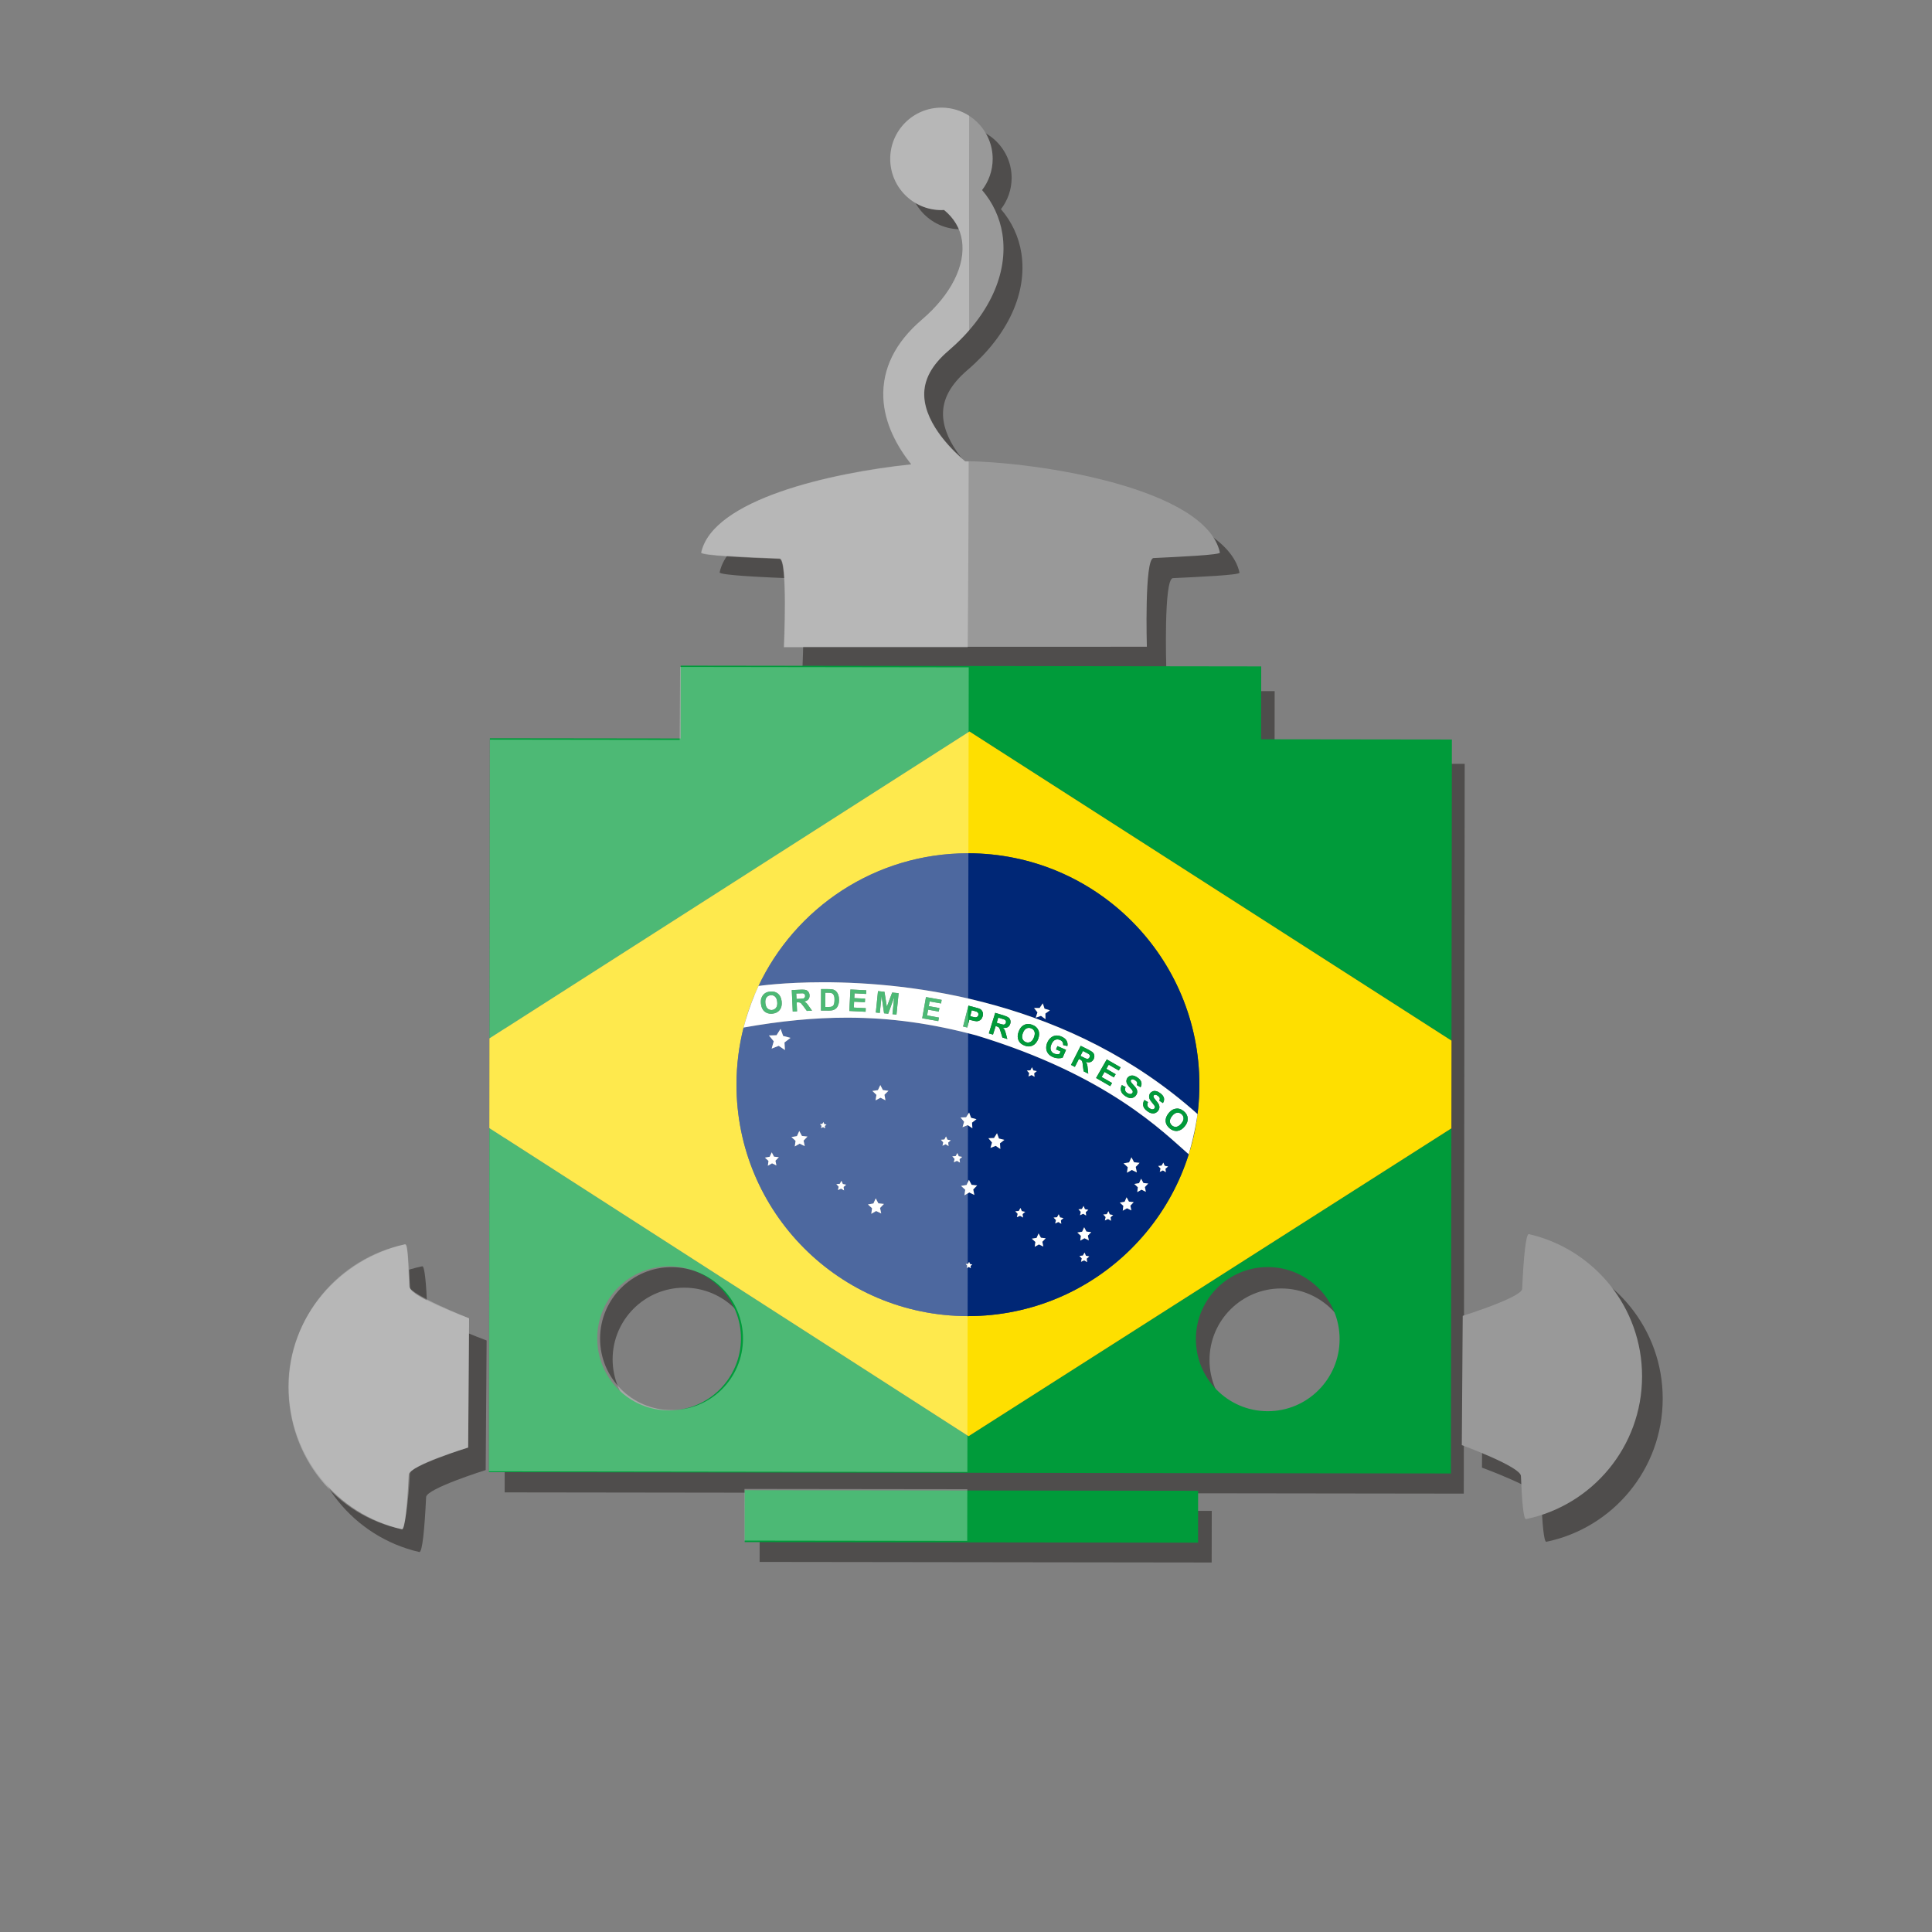 <?xml version="1.0" ?><!DOCTYPE svg  PUBLIC '-//W3C//DTD SVG 1.1//EN'  'http://www.w3.org/Graphics/SVG/1.1/DTD/svg11.dtd'><svg enable-background="new 0 0 512 512" height="512px" id="Layer_1" version="1.1" viewBox="0 0 512 512" width="512px" xml:space="preserve" xmlns="http://www.w3.org/2000/svg" xmlns:xlink="http://www.w3.org/1999/xlink"><rect x="0" y="0" width="512" height="512" fill="#808080" stroke="none"/><g><g><g><polyline fill="#1E1A18" opacity="0.502" points="201.323,400.243 201.307,413.924 321.105,414.078 321.128,400.399       201.323,400.243     "/><path d="M339.522,379.431c-0.009,0-0.017,0-0.025,0c-10.497-0.008-18.986-8.527-18.965-19.019      c0.011-10.481,8.506-18.959,18.973-18.959c0.01,0,0.021,0,0.03,0c10.496,0.008,18.985,8.521,18.97,19.008      C358.488,370.94,349.995,379.431,339.522,379.431 M181.328,379.228c-0.004,0-0.007,0-0.011,0      c-10.489-0.024-18.975-8.532-18.967-19.026c0.015-10.472,8.515-18.955,19-18.956c0.006,0,0.011,0,0.017,0      c10.483,0.014,18.972,8.521,18.961,19.016C200.311,370.74,191.798,379.228,181.328,379.228 M184.398,182.964l-0.022,19.202      l-50.388-0.062l-0.246,193.391l254.175,0.332l0.243-193.403l-50.39-0.06l0.027-19.203L184.398,182.964" fill="#1E1A18" opacity="0.502"/><path d="M111.923,335.58c-0.009,0-0.018,0.001-0.027,0.003      c-17.592,3.639-30.828,19.207-30.851,37.891c-0.03,18.432,12.822,33.873,30.063,37.826c0.012,0.003,0.023,0.004,0.035,0.004      c0.781,0,1.37-5.976,1.782-14.572c0.097-2.237,15.782-7.156,15.782-7.156l0.25-34.338c0,0-15.628-5.738-15.729-8.203      C112.974,340.155,112.535,335.58,111.923,335.58" fill="#1E1A18" opacity="0.502"/><path d="M410.539,332.865c-0.769,0.001-1.369,5.969-1.764,14.572      c-0.108,2.231-15.777,7.137-15.777,7.137l-0.26,34.365c0,0,15.626,5.725,15.718,8.194c0.272,6.884,0.696,11.455,1.325,11.455      c0.009,0,0.019-0.001,0.027-0.003c17.579-3.646,30.803-19.208,30.825-37.891c0.037-18.435-12.818-33.876-30.063-37.826      C410.561,332.867,410.55,332.865,410.539,332.865" fill="#1E1A18" opacity="0.502"/><path d="M254.498,33.554c-7.498,0-13.596,6.077-13.604,13.586      c-0.008,7.499,6.076,13.605,13.581,13.621c0.235-0.008,0.457-0.024,0.706-0.043c2.6,2.132,4.265,4.877,4.758,8.045      c1.022,6.625-2.935,14.484-10.588,21.018c-7.109,6.09-10.572,13.059-10.288,20.712c0.254,6.996,3.739,13.153,7.415,17.776      c-21.469,2.248-52.697,9.35-55.765,23.409c-0.173,0.776,12.074,1.336,20.799,1.661c2.229,0.087,1.158,23.461,1.158,23.461      l96.398-0.014c0,0-0.709-23.455,1.764-23.569c6.975-0.341,17.779-0.814,17.649-1.456c-3.738-17.089-48.128-24.088-67.698-24.294      c-2.669-2.232-10.577-9.477-10.872-17.371c-0.157-4.245,1.967-8.181,6.501-12.05c10.679-9.152,15.884-20.428,14.261-30.943      c-0.688-4.383-2.56-8.352-5.41-11.666c1.764-2.289,2.818-5.159,2.829-8.262c0.006-7.513-6.076-13.613-13.584-13.624      C254.504,33.554,254.501,33.554,254.498,33.554" fill="#1E1A18" opacity="0.502"/></g><path d="M108.642,341.19c0.089,2.448,15.673,8.176,15.673,8.176l-0.247,34.247c0,0-15.631,4.907-15.744,7.128     c-0.407,8.701-1.019,14.718-1.803,14.53c-17.195-3.941-30.015-19.329-29.985-37.726c0.023-18.623,13.218-34.154,30.761-37.785     C107.933,329.623,108.374,334.217,108.642,341.19z" fill="#999999"/><g><path d="M403.062,391.152c-0.081-2.464-15.669-8.181-15.669-8.181l0.243-34.26c0,0,15.637-4.899,15.75-7.132      c0.39-8.694,1.013-14.7,1.786-14.524c17.2,3.941,30.023,19.34,29.991,37.731c-0.027,18.62-13.207,34.148-30.754,37.79      C403.775,402.704,403.326,398.111,403.062,391.152z" fill="#999999"/><path d="M255.784,122.216c-2.667-2.232-10.545-9.458-10.84-17.328c-0.151-4.242,1.967-8.165,6.482-12.022      c10.66-9.123,15.844-20.369,14.221-30.865c-0.682-4.355-2.549-8.319-5.384-11.63c1.753-2.278,2.798-5.14,2.809-8.246      c0.011-7.486-6.051-13.562-13.542-13.576c-7.491-0.011-13.564,6.052-13.575,13.543c-0.011,7.488,6.049,13.578,13.545,13.586      c0.238,0,0.463-0.027,0.692-0.033c2.6,2.116,4.269,4.856,4.751,8.027c1.036,6.601-2.922,14.433-10.557,20.963      c-7.096,6.06-10.551,13.01-10.258,20.655c0.262,6.966,3.739,13.113,7.394,17.726c-21.413,2.234-52.543,9.317-55.614,23.333      c-0.167,0.787,12.033,1.342,20.729,1.658c2.229,0.081,1.166,23.401,1.166,23.401l96.13-0.011c0,0-0.688-23.39,1.764-23.504      c6.969-0.341,17.747-0.828,17.59-1.458C319.586,129.394,275.315,122.424,255.784,122.216z" fill="#999999"/></g><g><path d="M335.985,335.783c-10.516,0-19.051,8.537-19.062,19.077c-0.011,10.549,8.505,19.111,19.013,19.124      c0.013,0,0.023,0,0.036,0c10.502,0,19.025-8.541,19.036-19.075c0.017-10.54-8.5-19.102-19.019-19.126      C335.988,335.783,335.987,335.783,335.985,335.783 M177.325,335.58c-10.514,0-19.036,8.533-19.051,19.067      c-0.023,10.553,8.498,19.118,19.006,19.129c0.01,0,0.021,0,0.031,0c10.513,0,19.028-8.535,19.05-19.081      c0.011-10.528-8.5-19.102-19.025-19.115C177.332,335.58,177.329,335.58,177.325,335.58 M317.497,408.829l-120.148-0.162      l0.019-13.754l120.146,0.157L317.497,408.829 M180.389,176.398L180.389,176.398l153.849,0.206l-0.021,19.308l50.547,0.065      l-0.104,79.801l18.16,11.646l-18.19,11.599l-0.12,91.461l-254.935-0.338l0.115-91.196l-18.516-11.906l18.546-11.858      l0.101-79.539l50.548,0.06L180.389,176.398 M105.176,164.176l-0.324,245.709l301.981,0.399l0.323-245.709L105.176,164.176" opacity="0"/><path d="M384.658,275.778l-0.03,23.245l18.19-11.599L384.658,275.778 M129.719,275.186l-18.546,11.858      l18.516,11.906L129.719,275.186" opacity="0"/><g><defs><polyline id="SVGID_1_" points="129.573,176.398 384.763,176.398 384.763,408.829 129.573,408.829 129.573,176.398       "/></defs><clipPath id="SVGID_2_"><use overflow="visible" xlink:href="#SVGID_1_"/></clipPath><polyline clip-path="url(#SVGID_2_)" fill="#009B3A" points="197.368,394.913 197.349,408.667 317.497,408.829 317.514,395.07        197.368,394.913      "/><path clip-path="url(#SVGID_2_)" d="M335.973,373.984c-0.013,0-0.023,0-0.036,0       c-10.508-0.013-19.023-8.575-19.013-19.124c0.011-10.54,8.546-19.077,19.062-19.077c0.002,0,0.003,0,0.005,0       c10.519,0.024,19.035,8.586,19.019,19.126C354.998,365.443,346.475,373.984,335.973,373.984 M177.311,373.776       c-0.01,0-0.021,0-0.031,0c-10.509-0.011-19.029-8.576-19.006-19.129c0.015-10.534,8.537-19.067,19.051-19.067       c0.004,0,0.007,0,0.011,0c10.525,0.014,19.036,8.587,19.025,19.115C196.339,365.241,187.824,373.776,177.311,373.776        M129.688,298.95l-0.115,91.196l254.935,0.338l0.12-91.461l-127.954,81.581L129.688,298.95 M180.389,176.398L180.389,176.398       l-0.021,19.308l-50.548-0.06l-0.101,79.539l127.196-81.333l127.743,81.925l0.104-79.801l-50.547-0.065l0.021-19.308       L180.389,176.398" fill="#009B3A"/><path clip-path="url(#SVGID_2_)" d="M200.913,261.511c9.772-20.906,30.993-35.385,55.587-35.386       c0.031,0,0.059,0,0.09,0c33.875,0.041,61.301,27.535,61.258,61.411c-0.049,33.845-27.487,61.248-61.328,61.248       c-0.031,0-0.059,0-0.09,0c-33.874-0.04-61.298-27.534-61.257-61.41c0.006-5.2,0.659-10.245,1.883-15.064       c-0.001,0-0.004,0.001-0.005,0.001c0.028-0.105,0.057-0.211,0.086-0.314c0.907-3.496,2.115-6.87,3.595-10.095       C200.806,261.74,200.867,261.609,200.913,261.511 M256.915,193.853l-127.196,81.333l-0.03,23.765l126.986,81.654       l127.954-81.581l0.03-23.245L256.915,193.853" fill="#FEDF00"/><path clip-path="url(#SVGID_2_)" d="M200.732,261.901c-1.479,3.225-2.688,6.599-3.595,10.095       C198.515,266.987,200.098,263.295,200.732,261.901 M256.206,336.019l0.138-0.59l-0.412-0.444l0.595-0.048l0.298-0.525       l0.235,0.561l0.601,0.121l-0.457,0.393l0.065,0.605l-0.514-0.324L256.206,336.019 M286.478,334.393l0.2-0.901l-0.617-0.663       l0.915-0.097l0.438-0.79l0.373,0.839l0.887,0.184l-0.687,0.608l0.108,0.909l-0.785-0.476L286.478,334.393 M274.206,330.418       l0.184-1.285l-0.957-0.868l1.282-0.219l0.52-1.177l0.622,1.139l1.271,0.146l-0.893,0.93l0.254,1.264l-1.163-0.56       L274.206,330.418 M286.283,328.778l0.167-1.269l-0.952-0.879l1.277-0.217l0.541-1.18l0.601,1.142l1.276,0.154l-0.897,0.92       l0.26,1.264l-1.158-0.568L286.283,328.778 M279.639,324.233l0.2-0.897l-0.622-0.66l0.908-0.098l0.444-0.793l0.367,0.842       l0.898,0.176l-0.692,0.604l0.113,0.917l-0.784-0.477L279.639,324.233 M292.375,321.854L292.375,321.854l0.926-0.079       l0.438-0.801l0.357,0.847l0.903,0.176l-0.676,0.604l0.097,0.917l-0.784-0.465l-0.839,0.376l0.211-0.888L292.375,321.854        M269.482,322.57l0.211-0.888l-0.627-0.677l0.919-0.086l0.444-0.798l0.373,0.844l0.888,0.184l-0.692,0.601l0.113,0.917       l-0.79-0.471L269.482,322.57 M286.224,322.048l0.188-0.896l-0.611-0.668l0.904-0.092l0.454-0.804l0.362,0.85l0.898,0.176       l-0.682,0.611l0.098,0.9l-0.79-0.46L286.224,322.048 M230.9,321.672l0.203-1.482l-1.098-1.001l1.463-0.26l0.604-1.353       l0.709,1.322l1.477,0.152l-1.036,1.079l0.311,1.455l-1.347-0.651L230.9,321.672 M297.537,320.847l0.162-1.277l-0.941-0.865       l1.271-0.225l0.53-1.185l0.622,1.142l1.267,0.148l-0.888,0.928l0.26,1.258l-1.152-0.567L297.537,320.847 M222.064,315.382       l0.189-0.896l-0.619-0.679l0.912-0.081l0.443-0.796l0.371,0.845l0.888,0.181l-0.693,0.604l0.13,0.909l-0.792-0.474       L222.064,315.382 M255.586,316.767l0.208-1.474l-1.101-1.012l1.461-0.258l0.622-1.35l0.701,1.313l1.481,0.165l-1.04,1.068       l0.297,1.458l-1.341-0.652L255.586,316.767 M301.379,315.92l0.162-1.276l-0.937-0.88l1.261-0.216l0.541-1.18l0.617,1.142       l1.271,0.141l-0.893,0.937l0.26,1.258l-1.152-0.565L301.379,315.92 M307.347,310.562l0.211-0.894l-0.622-0.679l0.898-0.084       l0.459-0.793l0.363,0.834l0.903,0.187l-0.703,0.608l0.107,0.906l-0.784-0.474L307.347,310.562 M298.651,310.785l0.211-1.472       l-1.109-1.014l1.467-0.258l0.622-1.347l0.703,1.314l1.456,0.162l-1.018,1.069l0.298,1.458l-1.337-0.645L298.651,310.785        M252.773,308.023l0.206-0.903l-0.611-0.671l0.898-0.076l0.454-0.801l0.357,0.847l0.903,0.165l-0.687,0.611l0.108,0.906       l-0.795-0.465L252.773,308.023 M203.487,308.93l0.167-1.271l-0.941-0.874l1.266-0.229l0.539-1.172l0.601,1.142l1.279,0.149       l-0.896,0.933l0.254,1.25l-1.155-0.563L203.487,308.93 M249.77,303.633l0.195-0.901l-0.614-0.679l0.917-0.073l0.438-0.806       l0.368,0.841l0.887,0.185l-0.682,0.592l0.103,0.926l-0.784-0.474L249.77,303.633 M262.476,304.209l0.417-1.423l-0.958-1.147       l1.488-0.057l0.795-1.261l0.515,1.396l1.438,0.365l-1.168,0.911l0.092,1.491l-1.229-0.82L262.476,304.209 M210.624,303.814       l0.208-1.478l-1.096-1.001l1.461-0.257l0.617-1.361l0.701,1.313l1.475,0.173l-1.028,1.074l0.3,1.455l-1.348-0.648       L210.624,303.814 M217.587,298.955l0.132-0.593l-0.414-0.454l0.608-0.043l0.29-0.522l0.244,0.552l0.595,0.114l-0.468,0.402       l0.084,0.604l-0.527-0.313L217.587,298.955 M255.078,298.72l0.417-1.439l-0.947-1.139l1.482-0.06l0.798-1.253l0.512,1.396       l1.44,0.368l-1.187,0.922l0.101,1.48l-1.237-0.828L255.078,298.72 M232.023,291.615l0.238-1.466l-1.071-1.031l1.466-0.224       l0.638-1.342l0.674,1.322l1.48,0.2l-1.058,1.047l0.265,1.467l-1.323-0.68L232.023,291.615 M272.556,285.274l0.2-0.888       l-0.628-0.671l0.926-0.078l0.438-0.807l0.367,0.845l0.898,0.173l-0.698,0.608l0.114,0.904l-0.79-0.46L272.556,285.274        M204.494,277.892l0.554-1.938l-1.274-1.544l2.013-0.068l1.074-1.688l0.684,1.883l1.948,0.506l-1.596,1.23l0.122,2.002       l-1.653-1.12L204.494,277.892 M275.51,267.124l0.839-1.228l0.466,1.414l1.423,0.431l-1.201,0.868l0.032,1.485l-1.201-0.877       l-1.396,0.482l0.465-1.404l-0.909-1.174L275.51,267.124 M256.5,226.125c-24.594,0.001-45.815,14.48-55.587,35.386       c0.067-0.143,0.104-0.217,0.104-0.217s6.595-0.985,17.161-0.985c23.154-0.001,65.389,4.729,99.179,34.927       c0,0-0.568,4.675-2.338,10.662c-6.671-5.793-21.307-20.891-56.272-31.507c-11.541-3.094-22.545-4.7-34.28-4.7       c-8.58,0-17.548,0.857-27.409,2.619c-1.224,4.819-1.876,9.864-1.883,15.064c-0.041,33.876,27.383,61.37,61.257,61.41       c0.031,0,0.06,0,0.09,0c33.84,0,61.279-27.403,61.328-61.248c0.043-33.876-27.384-61.371-61.258-61.411       C256.559,226.125,256.531,226.125,256.5,226.125" fill="#002776"/><path clip-path="url(#SVGID_2_)" d="M312.123,294.87c-0.077,0-0.156,0.006-0.237,0.019       c-0.433,0.073-0.854,0.35-1.266,0.858c-0.406,0.508-0.606,0.971-0.59,1.423c0.027,0.443,0.217,0.812,0.568,1.106       c0.29,0.243,0.605,0.352,0.948,0.352c0.079,0,0.16-0.006,0.242-0.017c0.438-0.081,0.865-0.376,1.282-0.887       c0.411-0.495,0.605-0.972,0.584-1.404c-0.017-0.428-0.211-0.79-0.573-1.096C312.774,294.987,312.46,294.87,312.123,294.87        M286.986,278.521l-0.649,1.291l0.758,0.387c0.492,0.246,0.812,0.382,0.946,0.397c0.037,0.005,0.074,0.008,0.109,0.008       c0.108,0,0.207-0.024,0.297-0.075c0.103-0.067,0.216-0.179,0.292-0.325c0.081-0.176,0.108-0.341,0.081-0.489       c-0.049-0.141-0.135-0.284-0.303-0.395c-0.07-0.046-0.314-0.188-0.73-0.396L286.986,278.521 M272.655,272.392       c-0.232,0-0.456,0.06-0.673,0.179c-0.385,0.197-0.688,0.605-0.914,1.223c-0.228,0.601-0.255,1.109-0.093,1.534       c0.163,0.405,0.466,0.7,0.894,0.85c0.186,0.071,0.369,0.106,0.55,0.106c0.234,0,0.463-0.059,0.684-0.172       c0.384-0.214,0.698-0.628,0.925-1.247c0.217-0.606,0.266-1.117,0.103-1.507c-0.156-0.403-0.454-0.695-0.903-0.853       C273.03,272.43,272.84,272.392,272.655,272.392 M264.554,269.67l-0.417,1.372l0.801,0.254c0.511,0.16,0.829,0.236,0.994,0.236       c0.008,0,0.016-0.001,0.023-0.001c0.01,0.001,0.021,0.001,0.03,0.001c0.131,0,0.237-0.048,0.343-0.131       c0.108-0.084,0.184-0.203,0.243-0.373c0.06-0.179,0.049-0.347-0.016-0.49c-0.06-0.146-0.179-0.249-0.347-0.343       c-0.087-0.033-0.346-0.128-0.795-0.258L264.554,269.67 M257.513,267.735l-0.393,1.569l0.601,0.148       c0.379,0.098,0.664,0.145,0.838,0.145c0.025,0,0.048-0.001,0.068-0.003c0.164-0.03,0.3-0.09,0.413-0.192       c0.119-0.087,0.2-0.222,0.232-0.39c0.06-0.197,0.043-0.382-0.049-0.538c-0.075-0.16-0.211-0.281-0.379-0.357       c-0.131-0.06-0.396-0.138-0.788-0.249L257.513,267.735 M204.406,263.739c-0.069,0-0.14,0.004-0.213,0.012       c-0.458,0.046-0.825,0.254-1.074,0.601c-0.254,0.354-0.352,0.852-0.287,1.512c0.073,0.639,0.265,1.112,0.595,1.41       c0.291,0.264,0.633,0.388,1.016,0.388c0.052,0,0.104-0.002,0.158-0.007c0.46-0.051,0.82-0.254,1.071-0.605       c0.271-0.357,0.36-0.869,0.298-1.528c-0.07-0.642-0.263-1.129-0.587-1.415C205.12,263.861,204.793,263.739,204.406,263.739        M212.657,263.233c-0.133,0-0.385,0.01-0.75,0.025l-0.893,0.029l0.07,1.447l0.844-0.038c0.557-0.021,0.901-0.062,1.039-0.11       c0.124-0.057,0.232-0.141,0.303-0.268c0.07-0.114,0.108-0.255,0.092-0.42c-0.006-0.194-0.065-0.349-0.184-0.463       c-0.103-0.118-0.249-0.178-0.436-0.2C212.724,263.234,212.695,263.233,212.657,263.233 M218.732,263.083l-0.011,3.766h0.847       c0.051,0.001,0.099,0.002,0.145,0.002c0.256,0,0.436-0.019,0.553-0.051c0.195-0.043,0.346-0.119,0.481-0.235       c0.114-0.105,0.216-0.29,0.287-0.544c0.086-0.257,0.116-0.611,0.119-1.044c0.019-0.441-0.021-0.785-0.108-1.018       c-0.076-0.229-0.184-0.414-0.325-0.555c-0.125-0.133-0.316-0.216-0.522-0.265c-0.168-0.038-0.484-0.052-0.947-0.052       L218.732,263.083 M311.739,299.721c-0.612,0-1.194-0.231-1.752-0.682c-0.655-0.538-1.023-1.158-1.082-1.869       c-0.06-0.717,0.2-1.432,0.768-2.138c0.362-0.449,0.73-0.771,1.126-0.966c0.286-0.148,0.573-0.229,0.893-0.268       c0.105-0.015,0.207-0.021,0.307-0.021c0.211,0,0.409,0.031,0.597,0.089c0.379,0.108,0.741,0.309,1.093,0.59       c0.66,0.536,1.007,1.166,1.071,1.881c0.06,0.725-0.194,1.438-0.784,2.155c-0.584,0.718-1.223,1.112-1.932,1.21       C311.94,299.715,311.839,299.721,311.739,299.721 M305.381,293.983c0.012,0,0.022-0.001,0.034-0.001       c0.243-0.019,0.433-0.113,0.552-0.271c0.076-0.116,0.113-0.235,0.098-0.356c0-0.116-0.07-0.271-0.179-0.438       c-0.092-0.111-0.287-0.368-0.596-0.747c-0.416-0.484-0.644-0.89-0.73-1.215c-0.097-0.454-0.011-0.865,0.249-1.238       c0.174-0.228,0.406-0.396,0.682-0.517c0.166-0.06,0.335-0.09,0.512-0.09c0.128,0,0.261,0.016,0.397,0.049       c0.336,0.076,0.682,0.243,1.018,0.498c0.595,0.416,0.925,0.86,1.05,1.322c0.092,0.469,0.016,0.915-0.281,1.348l-0.964-0.633       c0.136-0.263,0.163-0.492,0.119-0.688c-0.06-0.216-0.222-0.395-0.481-0.584c-0.26-0.2-0.52-0.295-0.746-0.304       c-0.146,0.009-0.276,0.063-0.363,0.188c-0.075,0.103-0.103,0.237-0.064,0.373c0.049,0.179,0.254,0.492,0.639,0.934       c0.373,0.425,0.627,0.79,0.763,1.058c0.124,0.273,0.189,0.555,0.168,0.841c-0.022,0.287-0.136,0.579-0.352,0.869       c-0.189,0.257-0.449,0.454-0.764,0.581c-0.185,0.074-0.374,0.112-0.57,0.112c-0.137,0-0.277-0.019-0.42-0.056       c-0.346-0.078-0.735-0.262-1.125-0.56c-0.584-0.422-0.937-0.879-1.05-1.377c-0.119-0.501-0.021-1.015,0.287-1.574l0.974,0.56       c-0.157,0.344-0.206,0.642-0.157,0.909c0.06,0.265,0.244,0.509,0.52,0.706C304.897,293.878,305.147,293.983,305.381,293.983        M299.494,289.926c0.025,0,0.052-0.002,0.077-0.004c0.249-0.035,0.433-0.124,0.541-0.303c0.076-0.119,0.108-0.23,0.081-0.357       c-0.016-0.127-0.07-0.273-0.205-0.433c-0.081-0.105-0.298-0.352-0.639-0.712c-0.438-0.465-0.692-0.852-0.779-1.177       c-0.13-0.448-0.06-0.862,0.179-1.247c0.157-0.246,0.384-0.422,0.649-0.546c0.199-0.085,0.402-0.127,0.623-0.127       c0.096,0,0.194,0.008,0.297,0.023c0.324,0.068,0.671,0.209,1.033,0.447c0.601,0.389,0.963,0.813,1.104,1.269       c0.136,0.463,0.06,0.92-0.194,1.366l-0.996-0.579c0.119-0.278,0.136-0.514,0.076-0.712c-0.076-0.189-0.232-0.373-0.509-0.552       c-0.268-0.178-0.511-0.263-0.735-0.263c-0.011,0-0.022,0.001-0.033,0.001c-0.146,0.019-0.265,0.083-0.356,0.208       c-0.07,0.113-0.076,0.24-0.038,0.381c0.07,0.185,0.275,0.482,0.682,0.894c0.405,0.422,0.677,0.746,0.817,1.022       c0.156,0.265,0.216,0.533,0.211,0.827c0.005,0.287-0.098,0.579-0.304,0.888c-0.184,0.266-0.416,0.477-0.725,0.608       c-0.208,0.103-0.431,0.155-0.67,0.155c-0.104,0-0.211-0.01-0.32-0.03c-0.347-0.065-0.735-0.235-1.147-0.503       c-0.611-0.398-0.979-0.842-1.119-1.315c-0.157-0.497-0.087-1.033,0.205-1.596l0.996,0.511c-0.146,0.354-0.179,0.663-0.108,0.92       c0.086,0.263,0.265,0.487,0.567,0.674C299.02,289.844,299.272,289.926,299.494,289.926 M294.221,287.842l-3.745-2.164       l2.83-4.93l3.663,2.105l-0.476,0.844l-2.668-1.542l-0.633,1.09l2.473,1.434l-0.481,0.831l-2.468-1.437l-0.773,1.345l2.76,1.588       L294.221,287.842 M284.849,282.736l-1.022-0.521l2.575-5.067l2.154,1.082c0.541,0.284,0.914,0.53,1.108,0.744       c0.2,0.208,0.314,0.481,0.347,0.79c0.027,0.303-0.027,0.601-0.179,0.914c-0.194,0.365-0.471,0.639-0.816,0.774       c-0.158,0.058-0.326,0.087-0.508,0.087c-0.224,0-0.468-0.044-0.737-0.131c0.157,0.241,0.271,0.471,0.325,0.698       c0.075,0.232,0.135,0.601,0.167,1.125l0.136,1.305l-1.229-0.625l-0.194-1.475c-0.044-0.538-0.108-0.871-0.151-1.022       c-0.049-0.154-0.119-0.281-0.206-0.371c-0.087-0.089-0.249-0.194-0.487-0.316l-0.2-0.105L284.849,282.736 M280.592,280.448       c-0.062,0-0.125-0.001-0.19-0.003c-0.492-0.021-0.952-0.13-1.391-0.319c-0.541-0.238-0.969-0.552-1.271-0.963       c-0.292-0.403-0.465-0.874-0.481-1.377c-0.021-0.514,0.087-1.025,0.298-1.518c0.249-0.55,0.563-0.979,0.979-1.307       c0.412-0.325,0.888-0.509,1.424-0.539c0.04-0.002,0.08-0.003,0.121-0.003c0.375,0,0.793,0.09,1.247,0.29       c0.639,0.284,1.088,0.649,1.326,1.077c0.249,0.436,0.319,0.9,0.216,1.431l-1.125-0.265c0.032-0.287-0.017-0.544-0.151-0.79       c-0.141-0.235-0.357-0.425-0.666-0.552c-0.249-0.106-0.484-0.16-0.712-0.16c-0.196,0-0.387,0.04-0.575,0.122       c-0.406,0.17-0.72,0.552-0.979,1.12c-0.276,0.619-0.325,1.139-0.189,1.566c0.141,0.44,0.428,0.755,0.865,0.941       c0.228,0.1,0.466,0.156,0.736,0.162c0.037,0.001,0.073,0.002,0.109,0.002c0.211,0,0.404-0.021,0.594-0.064l0.287-0.668       l-1.212-0.53l0.39-0.874l2.272,0.993l-0.909,2.083C281.331,280.401,280.997,280.448,280.592,280.448 M272.623,277.316       c-0.348,0-0.709-0.072-1.084-0.218c-0.807-0.295-1.348-0.771-1.629-1.42c-0.292-0.666-0.281-1.415,0.038-2.262       c0.2-0.538,0.448-0.969,0.752-1.288c0.211-0.222,0.476-0.408,0.757-0.541c0.298-0.135,0.59-0.214,0.888-0.225       c0.032-0.001,0.063-0.002,0.097-0.002c0.347,0,0.724,0.068,1.115,0.222c0.801,0.284,1.331,0.773,1.618,1.431       c0.298,0.663,0.281,1.429-0.032,2.297c-0.33,0.853-0.817,1.45-1.467,1.764C273.344,277.234,272.992,277.316,272.623,277.316        M263.152,274.18l-1.093-0.327l1.683-5.438l2.315,0.703c0.595,0.192,0.984,0.373,1.223,0.544       c0.232,0.179,0.385,0.411,0.471,0.725c0.076,0.298,0.07,0.604-0.027,0.917c-0.124,0.414-0.352,0.709-0.671,0.912       c-0.233,0.13-0.509,0.199-0.824,0.199c-0.131,0-0.27-0.013-0.414-0.037c0.2,0.214,0.346,0.433,0.454,0.644       c0.098,0.209,0.217,0.568,0.347,1.066l0.33,1.269l-1.299-0.405l-0.433-1.424c-0.151-0.511-0.276-0.838-0.336-0.984       c-0.075-0.135-0.151-0.257-0.265-0.327c-0.104-0.084-0.271-0.154-0.536-0.232l-0.216-0.068L263.152,274.18 M256.344,272.305       l-1.12-0.271l1.412-5.526l1.791,0.468c0.678,0.165,1.116,0.313,1.301,0.414c0.292,0.165,0.508,0.405,0.654,0.746       c0.151,0.328,0.151,0.72,0.043,1.161c-0.086,0.327-0.216,0.598-0.395,0.806c-0.173,0.192-0.385,0.336-0.611,0.417       c-0.197,0.079-0.386,0.118-0.57,0.118c-0.022,0-0.046-0.001-0.068-0.002c-0.288-0.011-0.678-0.087-1.179-0.219l-0.727-0.185       L256.344,272.305 M248.655,270.608l-4.261-0.76l1.001-5.613l4.153,0.741l-0.157,0.949l-3.03-0.533l-0.222,1.247l2.813,0.501       l-0.168,0.936l-2.827-0.503l-0.265,1.528l3.135,0.561L248.655,270.608 M204.335,268.65c-0.671,0-1.241-0.199-1.714-0.585       c-0.552-0.457-0.869-1.149-0.958-2.042c-0.057-0.585-0.032-1.08,0.098-1.48c0.108-0.308,0.257-0.584,0.455-0.844       c0.2-0.238,0.424-0.44,0.679-0.579c0.344-0.184,0.739-0.303,1.19-0.346c0.131-0.013,0.259-0.02,0.383-0.02       c0.674,0,1.239,0.193,1.719,0.582c0.552,0.474,0.871,1.16,0.969,2.094c0.092,0.903-0.079,1.65-0.525,2.224       c-0.441,0.555-1.088,0.888-1.926,0.977C204.578,268.644,204.455,268.65,204.335,268.65 M233.162,268.431l-1.063-0.105       l0.579-5.665l1.715,0.174l0.633,3.963l1.41-3.763l1.712,0.173l-0.571,5.67l-1.063-0.107l0.452-4.467l-1.577,4.348l-1.099-0.116       l-0.668-4.559L233.162,268.431 M210.083,268.071l-0.254-5.687l2.41-0.111c0.124-0.005,0.242-0.007,0.354-0.007       c0.426,0,0.757,0.032,0.98,0.097c0.281,0.089,0.503,0.26,0.682,0.514c0.187,0.263,0.281,0.552,0.287,0.896       c0.03,0.419-0.089,0.776-0.319,1.071c-0.241,0.292-0.611,0.481-1.106,0.57c0.252,0.139,0.471,0.287,0.641,0.449       c0.165,0.171,0.395,0.471,0.685,0.904l0.755,1.065l-1.372,0.067l-0.885-1.201c-0.319-0.43-0.536-0.695-0.649-0.812       c-0.111-0.108-0.232-0.173-0.365-0.208c-0.111-0.049-0.312-0.049-0.571-0.049l-0.227,0.024l0.1,2.364L210.083,268.071        M229.394,268.131l-4.318-0.217l0.295-5.689l4.207,0.214l-0.049,0.969l-3.065-0.168l-0.07,1.267l2.862,0.141l-0.046,0.955       l-2.862-0.141l-0.076,1.553l3.165,0.162L229.394,268.131 M219.73,267.819l-2.164-0.008l0.027-5.697l2.099,0.011       c0.477,0,0.833,0.043,1.083,0.119c0.327,0.089,0.614,0.268,0.86,0.52c0.227,0.246,0.417,0.555,0.536,0.917       c0.124,0.368,0.181,0.819,0.178,1.355c0,0.462-0.06,0.871-0.189,1.203c-0.132,0.423-0.335,0.758-0.595,1.004       c-0.216,0.195-0.476,0.344-0.822,0.449C220.487,267.766,220.163,267.812,219.73,267.819 M218.178,260.309       c-10.566,0-17.161,0.985-17.161,0.985s-0.037,0.074-0.104,0.217c-0.046,0.099-0.107,0.229-0.181,0.391       c-0.634,1.394-2.217,5.086-3.595,10.095c-0.029,0.104-0.058,0.209-0.086,0.314c0.001,0,0.004-0.001,0.005-0.001       c9.861-1.762,18.83-2.619,27.409-2.619c11.735,0,22.74,1.606,34.28,4.7c34.966,10.616,49.602,25.714,56.272,31.507       c1.77-5.987,2.338-10.662,2.338-10.662C283.566,265.038,241.332,260.308,218.178,260.309" fill="#FFFFFF"/><path clip-path="url(#SVGID_2_)" d="M204.443,267.661c-0.382,0-0.725-0.124-1.016-0.388       c-0.33-0.298-0.522-0.771-0.595-1.41c-0.065-0.66,0.032-1.157,0.287-1.512c0.249-0.347,0.617-0.555,1.074-0.601       c0.073-0.008,0.144-0.012,0.213-0.012c0.387,0,0.713,0.122,0.978,0.366c0.324,0.286,0.517,0.773,0.587,1.415       c0.062,0.659-0.027,1.171-0.298,1.528c-0.251,0.352-0.611,0.555-1.071,0.605C204.548,267.659,204.495,267.661,204.443,267.661        M204.468,262.755c-0.124,0-0.251,0.007-0.383,0.02c-0.452,0.043-0.847,0.162-1.19,0.346c-0.254,0.139-0.479,0.341-0.679,0.579       c-0.198,0.26-0.347,0.536-0.455,0.844c-0.13,0.4-0.154,0.896-0.098,1.48c0.089,0.893,0.406,1.585,0.958,2.042       c0.473,0.386,1.043,0.585,1.714,0.585c0.12,0,0.243-0.007,0.369-0.02c0.838-0.089,1.485-0.422,1.926-0.977       c0.446-0.573,0.617-1.32,0.525-2.224c-0.098-0.934-0.417-1.62-0.969-2.094C205.707,262.948,205.142,262.755,204.468,262.755" fill="#009B3A"/><path clip-path="url(#SVGID_2_)" d="M211.083,264.735l-0.07-1.447l0.893-0.029       c0.366-0.016,0.617-0.025,0.75-0.025c0.038,0,0.067,0.001,0.085,0.003c0.187,0.022,0.333,0.082,0.436,0.2       c0.119,0.114,0.178,0.269,0.184,0.463c0.016,0.165-0.022,0.306-0.092,0.42c-0.07,0.127-0.179,0.211-0.303,0.268       c-0.138,0.049-0.482,0.089-1.039,0.11L211.083,264.735 M212.592,262.267c-0.111,0-0.229,0.002-0.354,0.007l-2.41,0.111       l0.254,5.687l1.145-0.052l-0.1-2.364l0.227-0.024c0.26,0,0.46,0,0.571,0.049c0.132,0.035,0.254,0.1,0.365,0.208       c0.114,0.116,0.33,0.382,0.649,0.812l0.885,1.201l1.372-0.067l-0.755-1.065c-0.29-0.434-0.52-0.733-0.685-0.904       c-0.17-0.162-0.389-0.311-0.641-0.449c0.495-0.089,0.866-0.278,1.106-0.57c0.23-0.295,0.349-0.652,0.319-1.071       c-0.005-0.344-0.1-0.633-0.287-0.896c-0.179-0.254-0.4-0.425-0.682-0.514C213.35,262.299,213.018,262.267,212.592,262.267" fill="#009B3A"/><path clip-path="url(#SVGID_2_)" d="M218.721,266.849l0.011-3.766l0.519,0.005c0.463,0,0.779,0.014,0.947,0.052       c0.206,0.049,0.397,0.132,0.522,0.265c0.141,0.141,0.249,0.325,0.325,0.555c0.086,0.232,0.127,0.576,0.108,1.018       c-0.002,0.433-0.032,0.787-0.119,1.044c-0.071,0.254-0.173,0.438-0.287,0.544c-0.135,0.116-0.287,0.192-0.481,0.235       c-0.117,0.032-0.296,0.051-0.553,0.051c-0.046,0-0.094-0.001-0.145-0.002H218.721 M217.593,262.114l-0.027,5.697l2.164,0.008       c0.433-0.008,0.757-0.054,1.012-0.127c0.346-0.105,0.606-0.254,0.822-0.449c0.26-0.246,0.463-0.581,0.595-1.004       c0.13-0.332,0.189-0.741,0.189-1.203c0.003-0.536-0.054-0.987-0.178-1.355c-0.119-0.362-0.309-0.671-0.536-0.917       c-0.247-0.252-0.533-0.431-0.86-0.52c-0.249-0.076-0.606-0.119-1.083-0.119L217.593,262.114" fill="#009B3A"/><polyline clip-path="url(#SVGID_2_)" fill="#009B3A" points="225.371,262.225 225.076,267.914 229.394,268.131        229.437,267.176 226.271,267.014 226.347,265.461 229.209,265.602 229.255,264.646 226.393,264.506 226.463,263.239        229.529,263.407 229.578,262.438 225.371,262.225      "/><polyline clip-path="url(#SVGID_2_)" fill="#009B3A" points="232.678,262.66 232.099,268.325 233.162,268.431 233.622,263.976        234.29,268.534 235.389,268.65 236.966,264.303 236.514,268.77 237.577,268.877 238.148,263.207 236.436,263.034        235.026,266.797 234.393,262.834 232.678,262.66      "/><polyline clip-path="url(#SVGID_2_)" fill="#009B3A" points="245.396,264.235 244.395,269.849 248.655,270.608        248.829,269.662 245.693,269.102 245.958,267.573 248.785,268.076 248.953,267.141 246.14,266.64 246.361,265.393        249.391,265.926 249.548,264.977 245.396,264.235      "/><path clip-path="url(#SVGID_2_)" d="M258.559,269.598c-0.174,0-0.459-0.047-0.838-0.145l-0.601-0.148       l0.393-1.569l0.544,0.133c0.393,0.111,0.657,0.189,0.788,0.249c0.168,0.076,0.304,0.197,0.379,0.357       c0.092,0.156,0.108,0.341,0.049,0.538c-0.032,0.168-0.113,0.303-0.232,0.39c-0.113,0.103-0.249,0.162-0.413,0.192       C258.606,269.597,258.584,269.598,258.559,269.598 M256.636,266.508l-1.412,5.526l1.12,0.271l0.53-2.072l0.727,0.185       c0.501,0.132,0.891,0.208,1.179,0.219c0.022,0.001,0.046,0.002,0.068,0.002c0.185,0,0.373-0.039,0.57-0.118       c0.227-0.081,0.438-0.225,0.611-0.417c0.179-0.208,0.309-0.479,0.395-0.806c0.108-0.441,0.108-0.833-0.043-1.161       c-0.146-0.341-0.362-0.581-0.654-0.746c-0.185-0.101-0.623-0.249-1.301-0.414L256.636,266.508" fill="#009B3A"/><path clip-path="url(#SVGID_2_)" d="M265.932,271.532c-0.165,0-0.483-0.076-0.994-0.236l-0.801-0.254       l0.417-1.372l0.86,0.268c0.449,0.13,0.708,0.225,0.795,0.258c0.168,0.094,0.287,0.197,0.347,0.343       c0.064,0.144,0.075,0.312,0.016,0.49c-0.06,0.17-0.135,0.289-0.243,0.373c-0.105,0.083-0.212,0.131-0.343,0.131       c-0.01,0-0.021,0-0.03-0.001C265.947,271.531,265.939,271.532,265.932,271.532 M263.742,268.415l-1.683,5.438l1.093,0.327       l0.709-2.265l0.216,0.068c0.266,0.078,0.433,0.148,0.536,0.232c0.113,0.07,0.189,0.192,0.265,0.327       c0.06,0.146,0.185,0.474,0.336,0.984l0.433,1.424l1.299,0.405l-0.33-1.269c-0.13-0.498-0.249-0.857-0.347-1.066       c-0.108-0.211-0.254-0.43-0.454-0.644c0.145,0.024,0.283,0.037,0.414,0.037c0.315,0,0.591-0.069,0.824-0.199       c0.319-0.203,0.547-0.498,0.671-0.912c0.098-0.313,0.104-0.619,0.027-0.917c-0.086-0.313-0.238-0.546-0.471-0.725       c-0.238-0.171-0.628-0.352-1.223-0.544L263.742,268.415" fill="#009B3A"/><path clip-path="url(#SVGID_2_)" d="M272.419,276.283c-0.181,0-0.364-0.035-0.55-0.106       c-0.428-0.149-0.73-0.444-0.894-0.85c-0.162-0.425-0.135-0.934,0.093-1.534c0.227-0.617,0.529-1.025,0.914-1.223       c0.217-0.119,0.44-0.179,0.673-0.179c0.185,0,0.375,0.038,0.571,0.113c0.449,0.157,0.747,0.449,0.903,0.853       c0.163,0.39,0.114,0.9-0.103,1.507c-0.227,0.619-0.541,1.033-0.925,1.247C272.882,276.225,272.653,276.283,272.419,276.283        M272.441,271.361c-0.033,0-0.064,0.001-0.097,0.002c-0.298,0.011-0.59,0.09-0.888,0.225c-0.281,0.133-0.546,0.319-0.757,0.541       c-0.304,0.319-0.552,0.75-0.752,1.288c-0.319,0.847-0.33,1.596-0.038,2.262c0.281,0.649,0.822,1.125,1.629,1.42       c0.375,0.146,0.736,0.218,1.084,0.218c0.369,0,0.721-0.082,1.053-0.242c0.649-0.313,1.137-0.911,1.467-1.764       c0.313-0.868,0.33-1.634,0.032-2.297c-0.287-0.657-0.817-1.146-1.618-1.431C273.165,271.43,272.788,271.361,272.441,271.361" fill="#009B3A"/><path clip-path="url(#SVGID_2_)" d="M280.079,274.42c-0.041,0-0.081,0.001-0.121,0.003       c-0.536,0.03-1.012,0.214-1.424,0.539c-0.416,0.327-0.729,0.757-0.979,1.307c-0.211,0.492-0.319,1.004-0.298,1.518       c0.017,0.503,0.189,0.974,0.481,1.377c0.303,0.411,0.73,0.725,1.271,0.963c0.438,0.189,0.898,0.298,1.391,0.319       c0.065,0.002,0.129,0.003,0.19,0.003c0.405,0,0.739-0.047,1.011-0.144l0.909-2.083l-2.272-0.993l-0.39,0.874l1.212,0.53       l-0.287,0.668c-0.189,0.044-0.383,0.064-0.594,0.064c-0.036,0-0.072-0.001-0.109-0.002c-0.271-0.006-0.509-0.063-0.736-0.162       c-0.438-0.187-0.725-0.501-0.865-0.941c-0.136-0.428-0.087-0.947,0.189-1.566c0.26-0.568,0.573-0.95,0.979-1.12       c0.188-0.082,0.379-0.122,0.575-0.122c0.228,0,0.463,0.054,0.712,0.16c0.309,0.127,0.525,0.316,0.666,0.552       c0.135,0.246,0.184,0.503,0.151,0.79l1.125,0.265c0.104-0.53,0.033-0.995-0.216-1.431c-0.238-0.428-0.688-0.793-1.326-1.077       C280.872,274.51,280.454,274.42,280.079,274.42" fill="#009B3A"/><path clip-path="url(#SVGID_2_)" d="M288.15,280.604c-0.035,0-0.072-0.003-0.109-0.008       c-0.135-0.016-0.454-0.151-0.946-0.397l-0.758-0.387l0.649-1.291l0.801,0.403c0.416,0.208,0.66,0.35,0.73,0.396       c0.168,0.11,0.254,0.254,0.303,0.395c0.027,0.148,0,0.313-0.081,0.489c-0.076,0.146-0.189,0.258-0.292,0.325       C288.357,280.58,288.259,280.604,288.15,280.604 M286.401,277.147l-2.575,5.067l1.022,0.521l1.082-2.115l0.2,0.105       c0.238,0.122,0.4,0.228,0.487,0.316c0.087,0.09,0.157,0.217,0.206,0.371c0.043,0.151,0.107,0.484,0.151,1.022l0.194,1.475       l1.229,0.625l-0.136-1.305c-0.032-0.524-0.092-0.893-0.167-1.125c-0.055-0.228-0.168-0.457-0.325-0.698       c0.27,0.087,0.514,0.131,0.737,0.131c0.182,0,0.35-0.029,0.508-0.087c0.346-0.136,0.622-0.409,0.816-0.774       c0.151-0.313,0.206-0.611,0.179-0.914c-0.032-0.309-0.146-0.582-0.347-0.79c-0.194-0.214-0.567-0.46-1.108-0.744       L286.401,277.147" fill="#009B3A"/><polyline clip-path="url(#SVGID_2_)" fill="#009B3A" points="293.306,280.748 290.476,285.678 294.221,287.842        294.702,287.006 291.942,285.418 292.716,284.073 295.184,285.51 295.665,284.679 293.192,283.245 293.825,282.155        296.493,283.697 296.969,282.854 293.306,280.748      "/><path clip-path="url(#SVGID_2_)" d="M300.021,285.021c-0.221,0-0.424,0.042-0.623,0.127       c-0.266,0.124-0.492,0.3-0.649,0.546c-0.238,0.385-0.309,0.799-0.179,1.247c0.087,0.325,0.341,0.712,0.779,1.177       c0.341,0.36,0.558,0.606,0.639,0.712c0.135,0.159,0.189,0.306,0.205,0.433c0.027,0.127-0.005,0.238-0.081,0.357       c-0.108,0.179-0.292,0.268-0.541,0.303c-0.025,0.002-0.052,0.004-0.077,0.004c-0.222,0-0.475-0.082-0.74-0.261       c-0.303-0.187-0.481-0.411-0.567-0.674c-0.07-0.257-0.038-0.565,0.108-0.92l-0.996-0.511c-0.292,0.563-0.362,1.099-0.205,1.596       c0.141,0.474,0.508,0.917,1.119,1.315c0.412,0.268,0.801,0.438,1.147,0.503c0.109,0.021,0.216,0.03,0.32,0.03       c0.239,0,0.462-0.053,0.67-0.155c0.309-0.132,0.541-0.343,0.725-0.608c0.206-0.309,0.309-0.601,0.304-0.888       c0.005-0.294-0.055-0.563-0.211-0.827c-0.141-0.276-0.412-0.601-0.817-1.022c-0.406-0.411-0.611-0.709-0.682-0.894       c-0.038-0.141-0.032-0.268,0.038-0.381c0.092-0.125,0.211-0.189,0.356-0.208c0.011,0,0.022-0.001,0.033-0.001       c0.225,0,0.468,0.085,0.735,0.263c0.276,0.179,0.433,0.362,0.509,0.552c0.06,0.198,0.043,0.434-0.076,0.712l0.996,0.579       c0.254-0.446,0.33-0.903,0.194-1.366c-0.141-0.455-0.503-0.88-1.104-1.269c-0.362-0.238-0.709-0.379-1.033-0.447       C300.216,285.028,300.117,285.021,300.021,285.021" fill="#009B3A"/><path clip-path="url(#SVGID_2_)" d="M306.002,289.11c-0.177,0-0.346,0.03-0.512,0.09       c-0.275,0.121-0.508,0.289-0.682,0.517c-0.26,0.373-0.346,0.784-0.249,1.238c0.087,0.325,0.314,0.73,0.73,1.215       c0.309,0.379,0.504,0.636,0.596,0.747c0.108,0.168,0.179,0.322,0.179,0.438c0.016,0.121-0.021,0.24-0.098,0.356       c-0.119,0.157-0.309,0.252-0.552,0.271c-0.012,0-0.022,0.001-0.034,0.001c-0.233,0-0.483-0.105-0.783-0.301       c-0.275-0.197-0.46-0.441-0.52-0.706c-0.049-0.268,0-0.565,0.157-0.909l-0.974-0.56c-0.309,0.56-0.406,1.073-0.287,1.574       c0.113,0.498,0.466,0.955,1.05,1.377c0.39,0.298,0.779,0.481,1.125,0.56c0.143,0.037,0.283,0.056,0.42,0.056       c0.196,0,0.386-0.038,0.57-0.112c0.314-0.127,0.574-0.324,0.764-0.581c0.216-0.29,0.329-0.582,0.352-0.869       c0.021-0.286-0.044-0.567-0.168-0.841c-0.136-0.268-0.39-0.633-0.763-1.058c-0.385-0.441-0.59-0.755-0.639-0.934       c-0.038-0.136-0.011-0.271,0.064-0.373c0.087-0.125,0.217-0.179,0.363-0.188c0.227,0.009,0.486,0.104,0.746,0.304       c0.26,0.189,0.422,0.368,0.481,0.584c0.044,0.195,0.017,0.425-0.119,0.688l0.964,0.633c0.297-0.433,0.373-0.879,0.281-1.348       c-0.125-0.462-0.455-0.906-1.05-1.322c-0.336-0.255-0.682-0.422-1.018-0.498C306.263,289.126,306.13,289.11,306.002,289.11" fill="#009B3A"/><path clip-path="url(#SVGID_2_)" d="M311.547,298.628c-0.343,0-0.658-0.108-0.948-0.352       c-0.352-0.295-0.541-0.663-0.568-1.106c-0.017-0.452,0.184-0.915,0.59-1.423c0.411-0.509,0.833-0.785,1.266-0.858       c0.081-0.013,0.16-0.019,0.237-0.019c0.337,0,0.651,0.117,0.959,0.354c0.362,0.306,0.557,0.668,0.573,1.096       c0.021,0.433-0.173,0.909-0.584,1.404c-0.417,0.511-0.845,0.806-1.282,0.887C311.707,298.622,311.626,298.628,311.547,298.628        M311.998,293.777c-0.1,0-0.201,0.007-0.307,0.021c-0.319,0.038-0.606,0.119-0.893,0.268c-0.396,0.195-0.764,0.517-1.126,0.966       c-0.567,0.706-0.827,1.421-0.768,2.138c0.059,0.711,0.427,1.331,1.082,1.869c0.558,0.45,1.14,0.682,1.752,0.682       c0.1,0,0.201-0.006,0.304-0.019c0.709-0.098,1.348-0.492,1.932-1.21c0.59-0.717,0.844-1.431,0.784-2.155       c-0.064-0.715-0.411-1.345-1.071-1.881c-0.352-0.281-0.714-0.481-1.093-0.59C312.407,293.809,312.209,293.777,311.998,293.777" fill="#009B3A"/><polyline clip-path="url(#SVGID_2_)" fill="#FFFFFF" points="206.861,272.654 205.787,274.342 203.774,274.41 205.048,275.954        204.494,277.892 206.366,277.155 208.019,278.275 207.897,276.273 209.493,275.043 207.545,274.537 206.861,272.654      "/><polyline clip-path="url(#SVGID_2_)" fill="#FFFFFF" points="233.294,287.553 232.656,288.895 231.19,289.118 232.261,290.149        232.023,291.615 233.333,290.909 234.655,291.589 234.39,290.122 235.448,289.075 233.968,288.875 233.294,287.553      "/><polyline clip-path="url(#SVGID_2_)" fill="#FFFFFF" points="276.349,265.896 275.51,267.124 274.027,267.122 274.937,268.296        274.472,269.7 275.867,269.218 277.068,270.095 277.036,268.609 278.237,267.741 276.814,267.311 276.349,265.896      "/><polyline clip-path="url(#SVGID_2_)" fill="#FFFFFF" points="211.814,299.718 211.197,301.079 209.736,301.336        210.832,302.337 210.624,303.814 211.914,303.084 213.262,303.732 212.961,302.277 213.989,301.203 212.515,301.03        211.814,299.718      "/><polyline clip-path="url(#SVGID_2_)" fill="#FFFFFF" points="256.828,294.829 256.03,296.082 254.548,296.142 255.495,297.28        255.078,298.72 256.458,298.168 257.694,298.996 257.594,297.516 258.78,296.594 257.34,296.226 256.828,294.829      "/><polyline clip-path="url(#SVGID_2_)" fill="#FFFFFF" points="264.218,300.321 263.423,301.582 261.935,301.639        262.893,302.786 262.476,304.209 263.866,303.665 265.095,304.485 265.003,302.994 266.171,302.083 264.732,301.718        264.218,300.321      "/><polyline clip-path="url(#SVGID_2_)" fill="#FFFFFF" points="273.492,282.831 273.054,283.638 272.128,283.716        272.756,284.387 272.556,285.274 273.384,284.901 274.174,285.361 274.06,284.457 274.758,283.849 273.859,283.676        273.492,282.831      "/><polyline clip-path="url(#SVGID_2_)" fill="#FFFFFF" points="253.72,305.572 253.266,306.373 252.367,306.449 252.979,307.12        252.773,308.023 253.606,307.637 254.402,308.102 254.293,307.195 254.98,306.584 254.077,306.419 253.72,305.572      "/><polyline clip-path="url(#SVGID_2_)" fill="#FFFFFF" points="280.569,321.785 280.125,322.578 279.217,322.676        279.839,323.336 279.639,324.233 280.472,323.847 281.256,324.323 281.143,323.406 281.835,322.803 280.937,322.627        280.569,321.785      "/><polyline clip-path="url(#SVGID_2_)" fill="#FFFFFF" points="287.159,319.589 286.705,320.393 285.801,320.484        286.412,321.152 286.224,322.048 287.046,321.666 287.836,322.126 287.738,321.226 288.42,320.614 287.521,320.438        287.159,319.589      "/><polyline clip-path="url(#SVGID_2_)" fill="#FFFFFF" points="270.43,320.122 269.985,320.92 269.066,321.006 269.693,321.683        269.482,322.57 270.321,322.196 271.111,322.667 270.998,321.75 271.69,321.149 270.803,320.966 270.43,320.122      "/><polyline clip-path="url(#SVGID_2_)" fill="#FFFFFF" points="250.706,301.174 250.268,301.979 249.351,302.053        249.965,302.731 249.77,303.633 250.598,303.243 251.382,303.717 251.28,302.791 251.961,302.199 251.074,302.015        250.706,301.174      "/><polyline clip-path="url(#SVGID_2_)" fill="#FFFFFF" points="232.072,317.576 231.468,318.929 230.005,319.188        231.103,320.189 230.9,321.672 232.186,320.934 233.533,321.585 233.222,320.13 234.258,319.051 232.781,318.898        232.072,317.576      "/><polyline clip-path="url(#SVGID_2_)" fill="#FFFFFF" points="256.777,312.674 256.155,314.023 254.694,314.281        255.795,315.293 255.586,316.767 256.875,316.025 258.216,316.678 257.919,315.22 258.959,314.151 257.478,313.986        256.777,312.674      "/><polyline clip-path="url(#SVGID_2_)" fill="#FFFFFF" points="204.518,305.383 203.979,306.555 202.713,306.784        203.655,307.658 203.487,308.93 204.602,308.294 205.757,308.856 205.502,307.606 206.398,306.674 205.119,306.524        204.518,305.383      "/><polyline clip-path="url(#SVGID_2_)" fill="#FFFFFF" points="275.234,326.869 274.715,328.046 273.433,328.265 274.39,329.133        274.206,330.418 275.326,329.788 276.489,330.348 276.235,329.084 277.128,328.154 275.856,328.008 275.234,326.869      "/><polyline clip-path="url(#SVGID_2_)" fill="#FFFFFF" points="222.99,312.931 222.546,313.727 221.635,313.808 222.254,314.486        222.064,315.382 222.893,314.995 223.685,315.469 223.555,314.56 224.248,313.956 223.36,313.775 222.99,312.931      "/><polyline clip-path="url(#SVGID_2_)" fill="#FFFFFF" points="287.316,325.234 286.775,326.414 285.498,326.631 286.45,327.51        286.283,328.778 287.397,328.146 288.556,328.714 288.296,327.45 289.193,326.53 287.917,326.376 287.316,325.234      "/><polyline clip-path="url(#SVGID_2_)" fill="#FFFFFF" points="287.414,331.941 286.976,332.731 286.061,332.828        286.678,333.491 286.478,334.393 287.311,334.006 288.096,334.481 287.987,333.572 288.674,332.964 287.787,332.78        287.414,331.941      "/><polyline clip-path="url(#SVGID_2_)" fill="#FFFFFF" points="293.738,320.974 293.301,321.774 292.375,321.854 293.008,322.54        292.797,323.428 293.636,323.052 294.42,323.517 294.323,322.6 294.999,321.996 294.096,321.82 293.738,320.974      "/><polyline clip-path="url(#SVGID_2_)" fill="#FFFFFF" points="298.56,317.295 298.029,318.479 296.758,318.704 297.699,319.569        297.537,320.847 298.668,320.203 299.82,320.771 299.561,319.513 300.448,318.585 299.182,318.437 298.56,317.295      "/><polyline clip-path="url(#SVGID_2_)" fill="#FFFFFF" points="302.406,312.368 301.865,313.548 300.604,313.764        301.541,314.644 301.379,315.92 302.51,315.279 303.662,315.845 303.402,314.587 304.295,313.65 303.023,313.51        302.406,312.368      "/><polyline clip-path="url(#SVGID_2_)" fill="#FFFFFF" points="299.842,306.695 299.22,308.042 297.753,308.3 298.862,309.313        298.651,310.785 299.944,310.055 301.281,310.699 300.983,309.241 302.001,308.172 300.545,308.01 299.842,306.695      "/><polyline clip-path="url(#SVGID_2_)" fill="#FFFFFF" points="308.293,308.112 307.834,308.905 306.936,308.989        307.558,309.668 307.347,310.562 308.18,310.174 308.964,310.647 308.856,309.741 309.56,309.133 308.656,308.946        308.293,308.112      "/><polyline clip-path="url(#SVGID_2_)" fill="#FFFFFF" points="256.826,334.411 256.528,334.937 255.933,334.984        256.344,335.429 256.206,336.019 256.755,335.767 257.27,336.091 257.204,335.485 257.661,335.093 257.061,334.972        256.826,334.411      "/><polyline clip-path="url(#SVGID_2_)" fill="#FFFFFF" points="218.204,297.343 217.915,297.865 217.306,297.908 217.72,298.362        217.587,298.955 218.131,298.701 218.659,299.015 218.575,298.411 219.043,298.009 218.448,297.895 218.204,297.343      "/></g></g><g><path d="M108.612,390.628c0.101-2.459,15.457-7.015,15.457-7.015l0.247-34.247      c0,0-15.792-6.271-15.894-8.492c-0.384-8.74-0.332-11.292-1.123-11.113c-17.274,3.896-30.838,19.188-30.861,37.65      c-0.015,18.696,12.486,34.174,30.085,37.86C107.161,405.415,108.33,397.627,108.612,390.628z" fill="#FFFFFF" opacity="0.3"/><path d="M256.709,122.308c-0.317-0.003-0.625-0.011-0.936-0.019      c-2.687-2.232-10.57-9.455-10.873-17.344c-0.146-4.234,1.972-8.173,6.496-12.031c2.007-1.737,3.833-3.53,5.446-5.389      c-0.054-24.01-0.032-45.953-0.005-56.842c-2.105-1.375-4.631-2.159-7.339-2.165c-7.505-0.016-13.584,6.063-13.595,13.554      c-0.016,7.505,6.06,13.597,13.557,13.605c0.251-0.008,0.462-0.03,0.706-0.041c2.603,2.124,4.264,4.877,4.753,8.035      c1.031,6.62-2.919,14.46-10.559,21.001c-7.107,6.06-10.567,13.023-10.286,20.68c0.257,6.969,3.739,13.129,7.402,17.733      c-21.432,2.248-52.614,9.333-55.687,23.385c-0.162,0.773,12.05,1.339,20.772,1.656c2.224,0.081,1.158,23.428,1.158,23.428      l48.734-0.005C256.452,171.55,256.68,144.643,256.709,122.308z" fill="#FFFFFF" opacity="0.3"/><path d="M177.978,373.685c-0.011,0-0.02,0-0.031,0c-10.471-0.014-18.935-8.492-18.916-18.967      c0.011-10.439,8.483-18.908,18.926-18.908c0.012,0,0.023,0,0.035,0c10.458,0.017,18.924,8.5,18.91,18.956      C196.886,365.228,188.423,373.685,177.978,373.685 M180.235,176.75l-0.111,19.33l-50.277-0.067l-0.25,193.907l126.764,0.176      l0.362-213.239L180.235,176.75" fill="#FFFFFF" opacity="0.302"/></g><polygon fill="#FFFFFF" opacity="0.3" points="197.289,408.272 256.328,408.348 256.35,394.65 197.292,394.578    "/></g></g></svg>